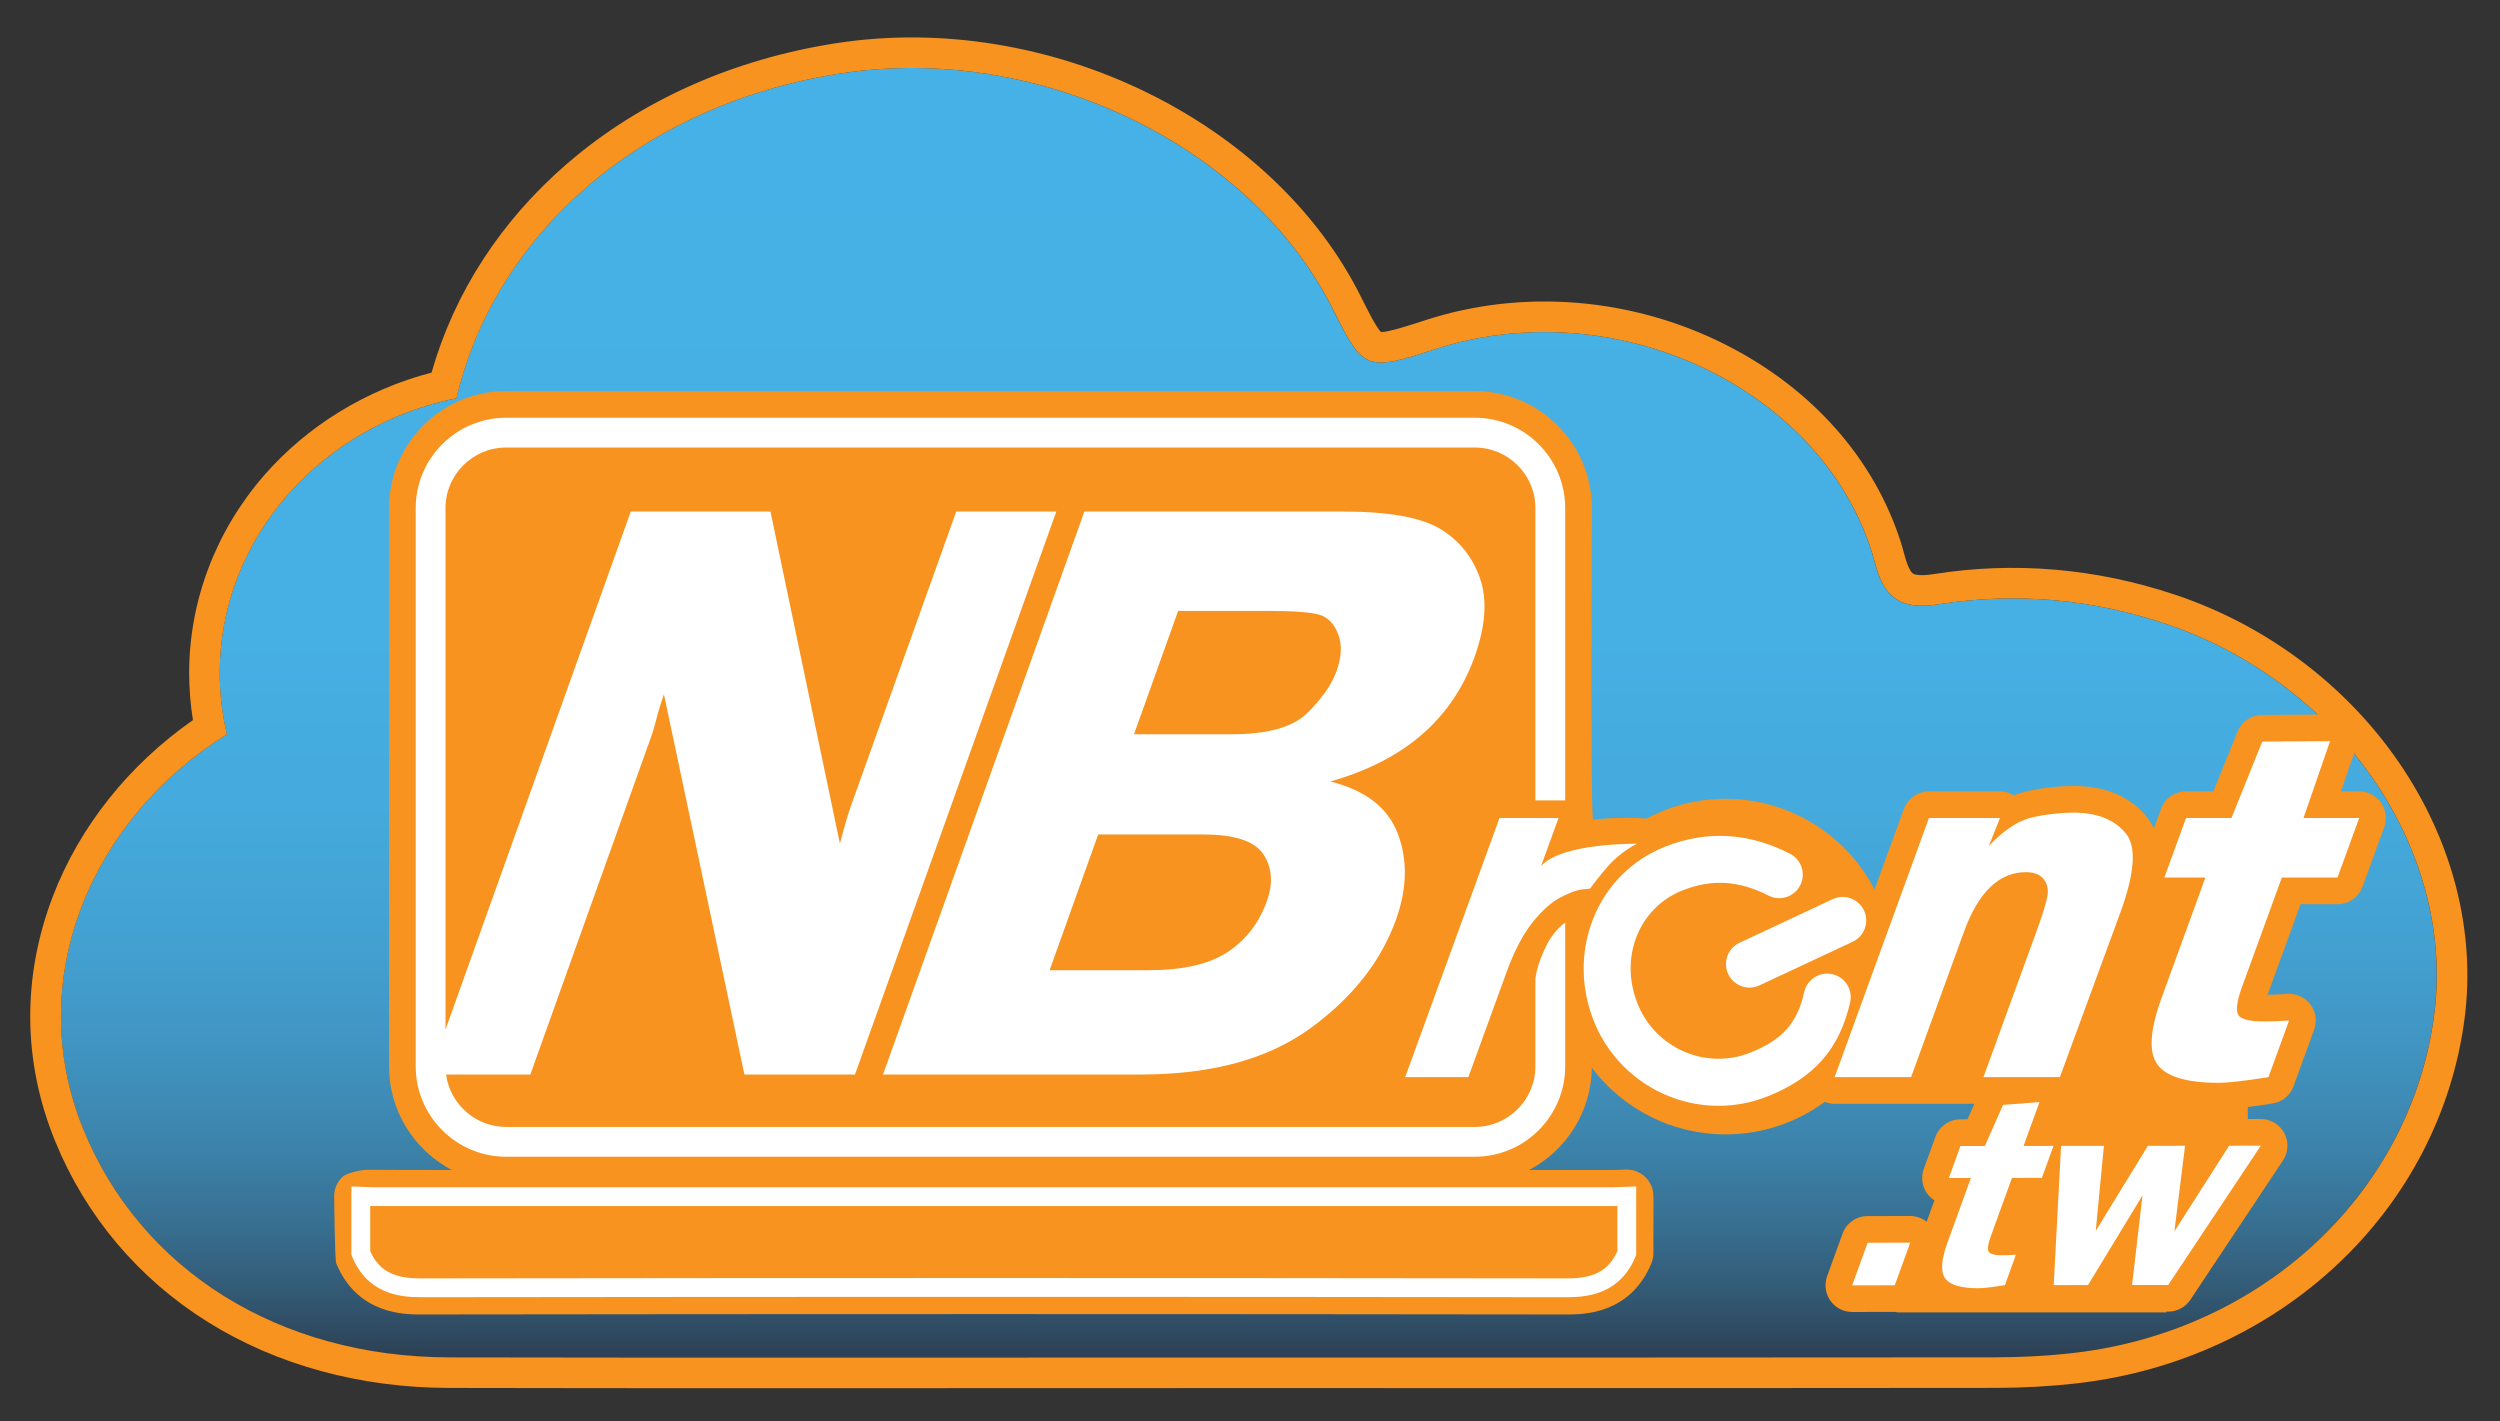<svg xmlns="http://www.w3.org/2000/svg" xmlns:xlink="http://www.w3.org/1999/xlink" id="&#x5716;&#x5C64;_1" x="0px" y="0px" width="1594.174px" height="906.26px" viewBox="0 0 1594.174 906.26" xml:space="preserve"><rect x="0" y="0" width="1594.174" height="906.26" fill="#333333" stroke="none"/><linearGradient id="SVGID_1_" gradientUnits="userSpaceOnUse" x1="796.32" y1="43.369" x2="796.32" y2="865.725">	<stop offset="0.011" style="stop-color:#46B1E6"></stop>	<stop offset="0.422" style="stop-color:#46B0E4"></stop>	<stop offset="0.571" style="stop-color:#45AADD"></stop>	<stop offset="0.676" style="stop-color:#43A1D2"></stop>	<stop offset="0.762" style="stop-color:#4094C1"></stop>	<stop offset="0.835" style="stop-color:#3C83AB"></stop>	<stop offset="0.9" style="stop-color:#376E8F"></stop>	<stop offset="0.957" style="stop-color:#325670"></stop>	<stop offset="1" style="stop-color:#2D4053"></stop></linearGradient><path fill="url(#SVGID_1_)" d="M1380.579,397.664c-47.027-15.681-95.029-20.139-144.537-12.323 c-22.632,3.572-33.554-3.146-39.518-23.001c-1.095-3.645-1.993-7.338-3.156-10.964c-33.865-105.547-165.022-165.922-279.06-128.475 c-42.593,13.986-45.127,13.015-63.726-24.449C798.161,92.861,662.644,27.396,536.555,46.751 c-129.022,19.807-221.232,103.61-245.518,207.177c-86.286,17.365-150.969,89.201-150.969,175.197 c0,13.446,1.593,26.543,4.591,39.143C58.244,521.94,14.127,624.711,53.12,720.224c36.646,89.763,124.812,145.104,233.25,145.324 c166.148,0.335,332.298,0.088,498.448,0.092c162.457,0,324.913,0.082,487.37-0.124c16.813-0.021,33.748-0.902,50.415-2.841 c120.885-14.058,214.931-102.661,229.602-215.831C1565.825,541.776,1492.03,434.827,1380.579,397.664z"></path><path fill="#F7931E" d="M1529.404,485.725c-34.047-49.405-84.69-87.249-142.603-106.56h-0.001 c-50.454-16.824-102.183-21.227-153.745-13.085c-9.249,1.459-12.342,0.175-13.07-0.254c-1.521-0.896-3.29-4.296-4.731-9.095 c-0.423-1.408-0.811-2.824-1.202-4.24c-0.625-2.264-1.27-4.605-2.062-7.073c-17-52.983-56.342-97.448-110.781-125.205 c-60.04-30.613-130.359-36.386-192.93-15.839c-8.157,2.678-23.093,7.565-27.655,7.338c-3.065-2.883-9.177-15.193-12.522-21.932 C811.917,76.608,668.132,6.832,533.65,27.478c-65.917,10.119-125.326,36.634-171.804,76.68 c-42.37,36.506-72.151,82.435-86.659,133.441c-41.532,10.849-79.04,33.768-106.627,65.368 c-30.913,35.411-47.937,80.215-47.937,126.159c0,10.068,0.81,20.137,2.413,30.074c-40.869,28.473-72.339,67.95-89.334,112.391 C14,623.114,14.49,677.059,35.122,727.594c19.565,47.925,53.255,87.834,97.429,115.412c43.87,27.39,97.066,41.928,153.834,42.042 c67.354,0.136,135.35,0.176,202.87,0.176c49.075,0,97.902-0.021,146.033-0.042c48.801-0.021,97.599-0.042,146.401-0.042 c37.208-0.012,74.42,0.003,111.627,0.009c124.198,0.014,252.629,0.028,378.95-0.133c18.169-0.022,35.881-1.021,52.644-2.972 c31.754-3.692,62.286-12.242,90.747-25.411c27.822-12.874,53.052-29.865,74.993-50.503c21.994-20.688,40.104-44.498,53.828-70.767 c14.094-26.977,23.219-55.916,27.12-86.013C1578.802,593.772,1563.817,535.662,1529.404,485.725z M1552.259,646.844 c-14.672,113.17-108.717,201.773-229.603,215.832c-16.667,1.938-33.602,2.819-50.415,2.84 c-162.457,0.207-324.913,0.124-487.37,0.124c-166.149-0.003-332.299,0.244-498.448-0.091 c-108.438-0.22-196.603-55.563-233.249-145.324c-38.994-95.513,5.124-198.284,91.54-251.956 c-2.998-12.601-4.591-25.696-4.591-39.143c0-85.996,64.684-157.832,150.969-175.197C315.377,150.362,407.587,66.559,536.609,46.752 c126.088-19.356,261.606,46.109,314.027,151.699c18.599,37.463,21.133,38.435,63.726,24.449 c114.038-37.447,245.195,22.928,279.06,128.475c1.164,3.626,2.062,7.32,3.156,10.965c5.964,19.855,16.886,26.573,39.518,23.001 c49.509-7.815,97.51-3.357,144.537,12.323c37.256,12.422,70.294,32.651,97.275,57.992l-35.437,0.224 c-6.894,0.044-13.078,4.246-15.658,10.64l-15.377,38.112h-17.484c-7.147,0-13.531,4.47-15.975,11.186l-4.541,12.477 c-1.104-2.444-2.46-4.711-4.075-6.806c-7.145-9.257-21.064-20.291-46.799-20.291c-10.251,0-22.26,1.41-31.338,3.68 c-2.353,0.588-4.681,1.342-6.991,2.266c-2.637-1.618-5.706-2.511-8.891-2.511h-45.317c-7.147,0-13.53,4.47-15.975,11.186 l-18.697,51.368c-17.839-34.318-53.728-57.816-95.005-57.816c-18.281,0-35.504,4.612-50.572,12.729 c-1.799-0.663-19.187-1.225-33.888,0.612c-1.759,0.22-0.806-198.682-0.806-198.682c0-41.164-33.489-74.652-74.652-74.652H322.734 c-41.163,0-74.652,33.489-74.652,74.652v355.931c0,28.675,16.26,53.609,40.036,66.109c-16.465-0.001-52.686-0.077-54.502-0.158 c-0.98-0.045-12.026,1.436-15.344,4.639c-3.317,3.203-5.19,7.617-5.19,12.229c0,0,0.437,40.69,1.284,42.746 c13.499,32.729,43.907,32.683,53.888,32.673c242.502-0.33,488.419-0.33,730.921,0c0.212,0,0.432,0.001,0.663,0.001 c10.61,0,40.014-0.642,53.225-32.675c0.848-2.056,1.284-4.258,1.284-6.481v-36.264c0-4.611-1.874-9.025-5.191-12.229 c-3.317-3.204-7.795-4.919-12.402-4.761c-0.979,0.034-1.958,0.077-2.938,0.121c-1.818,0.082-3.535,0.159-5.112,0.159 c-17.886,0.001-35.772-0.001-53.658,0c23.513-12.362,39.658-36.89,40.012-65.166c19.556,25.782,50.509,42.467,85.29,42.467 c23.63,0,45.491-7.705,63.215-20.727c1.984,0.795,4.123,1.226,6.32,1.226l89.116,0.001l-4.385,9.895l-4.51,0.005 c-7.147,0.008-13.525,4.484-15.963,11.202l-7.4,20.399c-1.892,5.215-1.121,11.023,2.065,15.563c1.28,1.823,2.885,3.351,4.707,4.524 l-4.928,13.585c-2.958-2.318-6.639-3.626-10.49-3.626c-0.006,0-0.012,0-0.018,0l-27.16,0.028 c-7.147,0.008-13.526,4.484-15.963,11.202l-9.856,27.17c-1.892,5.215-1.121,11.023,2.065,15.563 c3.183,4.535,8.375,7.234,13.916,7.234c0.006,0,0.012,0,0.018,0l27.16-0.028c0.367-0.001,0.73-0.021,1.093-0.044v0.326h172v-0.468 l1.268-0.001c5.686-0.006,10.993-2.854,14.14-7.59l59.046-88.837c3.47-5.221,3.785-11.927,0.82-17.45 c-2.962-5.519-8.717-8.96-14.979-8.96c-0.006,0-0.012,0-0.018,0l-8.278,0.009v-7.617c4.661-0.591,9.933-1.354,15.858-2.299 c6.098-0.972,11.188-5.172,13.3-10.974l13.159-36.155c1.972-5.417,1.063-11.465-2.412-16.063c-3.474-4.599-9.037-7.124-14.794-6.706 c-4.693,0.341-8.891,0.54-12.514,0.594l21.024-57.764h23.598c7.146,0,13.53-4.47,15.975-11.186l13.814-37.956 c1.897-5.212,1.132-11.021-2.049-15.565c-3.182-4.543-8.379-7.249-13.926-7.249h-11.643l8.348-24.164 C1539.91,528.011,1559.923,587.726,1552.259,646.844z"></path><g>	<path fill="#FFFFFF" d="M940.357,418.691c7.018-19.624,8.145-36.267,3.386-49.936c-4.764-13.664-13.236-24.177-25.42-31.537  c-12.188-7.356-33.01-11.038-62.473-11.038H691.479l-128.4,359.012H727.45c44.97,0,80.942-9.781,107.929-29.347  c26.982-19.561,45.275-42.768,54.879-69.616c7.027-19.651,7.406-37.812,1.135-54.48c-6.273-16.668-20.637-27.813-43.094-33.427  C895.447,485.006,926.133,458.462,940.357,418.691z M807.792,574.727c-4.954,13.853-13.281,24.637-24.98,32.351  c-11.702,7.718-28.385,11.572-50.046,11.572h-63.444l30.948-86.53h67.055c19.939,0,32.707,4.207,38.294,12.624  C811.205,553.16,811.932,563.154,807.792,574.727z M852.27,427.966c-3.01,8.416-9.133,17.227-18.369,26.433  c-9.237,9.205-25.316,13.808-48.229,13.808h-62.544l28.127-78.641h56.6c17.227,0,28.473,0.835,33.737,2.499  c5.259,1.668,9.173,5.786,11.732,12.361C855.881,411.001,855.529,418.851,852.27,427.966z"></path>	<path fill="#FFFFFF" d="M1034.31,756.899c-1.945,0.088-3.782,0.17-5.605,0.17c-263.326,0.014-526.651,0.014-789.979,0  c-1.823,0-3.659-0.082-5.603-0.17c-0.944-0.042-1.888-0.085-2.831-0.117l-6.209-0.217v43.665l0.453,1.1  c9.581,23.226,29.487,25.892,43.705,25.867c242.511-0.33,488.438-0.33,730.951,0c0.051,0,0.101,0,0.152,0  c14.164,0,34.007-2.725,43.552-25.867l0.453-1.1v-43.665l-6.209,0.217C1036.195,756.814,1035.253,756.857,1034.31,756.899z   M1031.348,797.813c-5.47,12.325-14.843,17.384-32.021,17.384c-0.039,0-0.08,0-0.119,0c-121.262-0.165-243.377-0.248-365.493-0.248  s-244.23,0.083-365.491,0.248c-17.284,0.003-26.659-5.031-32.141-17.384v-28.787c0.873,0.026,1.755,0.043,2.643,0.043  c263.329,0.014,526.655,0.014,789.98,0c0.888,0,1.77-0.017,2.643-0.043V797.813z"></path>	<polygon fill="#FFFFFF" points="1181.077,819.616 1208.237,819.587 1218.094,792.417 1190.934,792.446  "></polygon>	<path fill="#FFFFFF" d="M1300.52,702.764l-23.227,1.783l-11.614,26.205l-15.558,0.017l-7.4,20.399l14.063-0.015l-14.991,41.327  c-3.977,10.962-4.439,18.535-1.39,22.722s10.024,6.273,20.923,6.262c3.34-0.004,9.053-0.655,17.139-1.952l7.049-19.433  c-3.234,0.238-6.049,0.358-8.441,0.361c-5.193,0.005-8.201-0.782-9.029-2.363c-0.825-1.582-0.387-4.717,1.314-9.407l13.619-37.545  l19.073-0.021l7.4-20.399l-19.073,0.021L1300.52,702.764z"></path>	<polygon fill="#FFFFFF" points="1386.546,785.206 1393.355,730.616 1369.666,730.641 1336.398,784.908 1341.601,730.671   1314.284,730.701 1309.589,819.479 1331.456,819.456 1366.217,762.287 1359.543,819.425 1382.598,819.401 1441.644,730.564   1421.447,730.585  "></polygon>	<path fill="#FFFFFF" d="M1168.479,621.211c-8.079-1.83-16.116,3.224-17.952,11.301c-4.569,20.096-13.959,30.611-34.645,38.799  c-28.262,11.185-60.443-2.943-71.741-31.49c-11.642-29.415,0.991-61.066,28.76-72.057c18.615-7.368,36.039-6.311,54.832,3.326  c7.372,3.778,16.412,0.869,20.192-6.504c3.78-7.371,0.868-16.411-6.503-20.191c-26.303-13.487-53.072-15.009-79.561-4.525  c-21.153,8.372-37.455,24.671-45.901,45.896c-8.237,20.697-8.136,43.816,0.287,65.096c13.329,33.679,45.62,54.284,79.63,54.284  c10.351,0,20.862-1.909,31.045-5.939c29.796-11.793,46.098-30.31,52.858-60.041  C1181.616,631.086,1176.557,623.048,1168.479,621.211z"></path>	<path fill="#FFFFFF" d="M322.734,737.611H940.43c31.79,0,57.652-25.862,57.652-57.651v-91.59c0,0-6.469,4-11.348,13.335  c-7.155,13.687-7.652,22.665-7.652,22.665v55.59c0,21.313-17.339,38.651-38.652,38.651H322.734  c-19.537,0-35.725-14.573-38.288-33.419h53.733l76.852-214.881c1.506-4.208,3.008-9.378,4.518-15.518  c0.516-1.928,1.783-5.959,3.809-12.099l51.33,242.497h70.507l128.4-359.012h-63.836l-67.163,187.79  c-1.945,5.438-4.281,13.414-7.01,23.935L491.298,326.18h-89.07L284.083,656.517V324.029c0-21.313,17.339-38.652,38.652-38.652  H940.43c21.313,0,38.652,17.34,38.652,38.652V510.37h19V324.029c0-31.79-25.862-57.652-57.652-57.652H322.734  c-31.79,0-57.652,25.862-57.652,57.652v355.931C265.083,711.749,290.945,737.611,322.734,737.611z"></path>	<path fill="#FFFFFF" d="M982.646,552.39l11.194-30.758h-37.662l-60.142,165.236h40.281l24.473-67.239  c4.883-13.415,10.506-24.075,16.877-31.984c6.367-7.905,12.86-13.387,19.48-16.44c6.617-3.053,8.199-3.835,16.817-4.581  c0,0,5.266-7.309,11.382-14.254c8.388-9.525,18.469-14.336,18.469-14.336S995.348,537.37,982.646,552.39z"></path>	<path fill="#FFFFFF" d="M1291.898,556.153c5.125,0,8.852,1.447,11.182,4.335c2.328,2.892,3.175,6.409,2.541,10.552  c-0.639,4.146-3,11.837-7.088,23.068l-33.762,92.761h48.752l38.646-105.176c9.011-24.758,10.254-41.363,3.735-49.816  c-6.523-8.451-17.636-13.679-33.342-13.679c-8.507,0-19.215,1.172-27.215,3.172c-5.433,1.358-14.82,4.934-27.188,18.239  l7.183-17.977h-45.317l-60.142,165.236h48.754l33.762-92.761C1261.607,568.806,1274.773,556.153,1291.898,556.153z"></path>	<path fill="#FFFFFF" d="M1455.066,559.588h35.501l13.814-37.956h-35.501l16.936-49.024l-43.237,0.272l-19.67,48.752h-28.957  l-13.814,37.956h26.176l-27.986,76.892c-7.424,20.396-8.302,34.494-2.632,42.291c5.668,7.799,18.646,11.697,38.933,11.697  c6.217,0,16.851-1.201,31.903-3.6l13.159-36.155c-6.023,0.438-11.261,0.654-15.714,0.654c-9.665,0-15.264-1.473-16.799-4.417  c-1.536-2.945-0.714-8.778,2.463-17.506L1455.066,559.588z"></path>	<path fill="#FFFFFF" d="M1102.01,621.133c2.55,5.446,7.954,8.643,13.594,8.643c2.13,0,4.295-0.456,6.352-1.42l59.436-27.832  c7.502-3.513,10.736-12.442,7.223-19.945s-12.443-10.739-19.946-7.223l-59.436,27.832  C1101.73,604.701,1098.497,613.63,1102.01,621.133z"></path></g></svg>